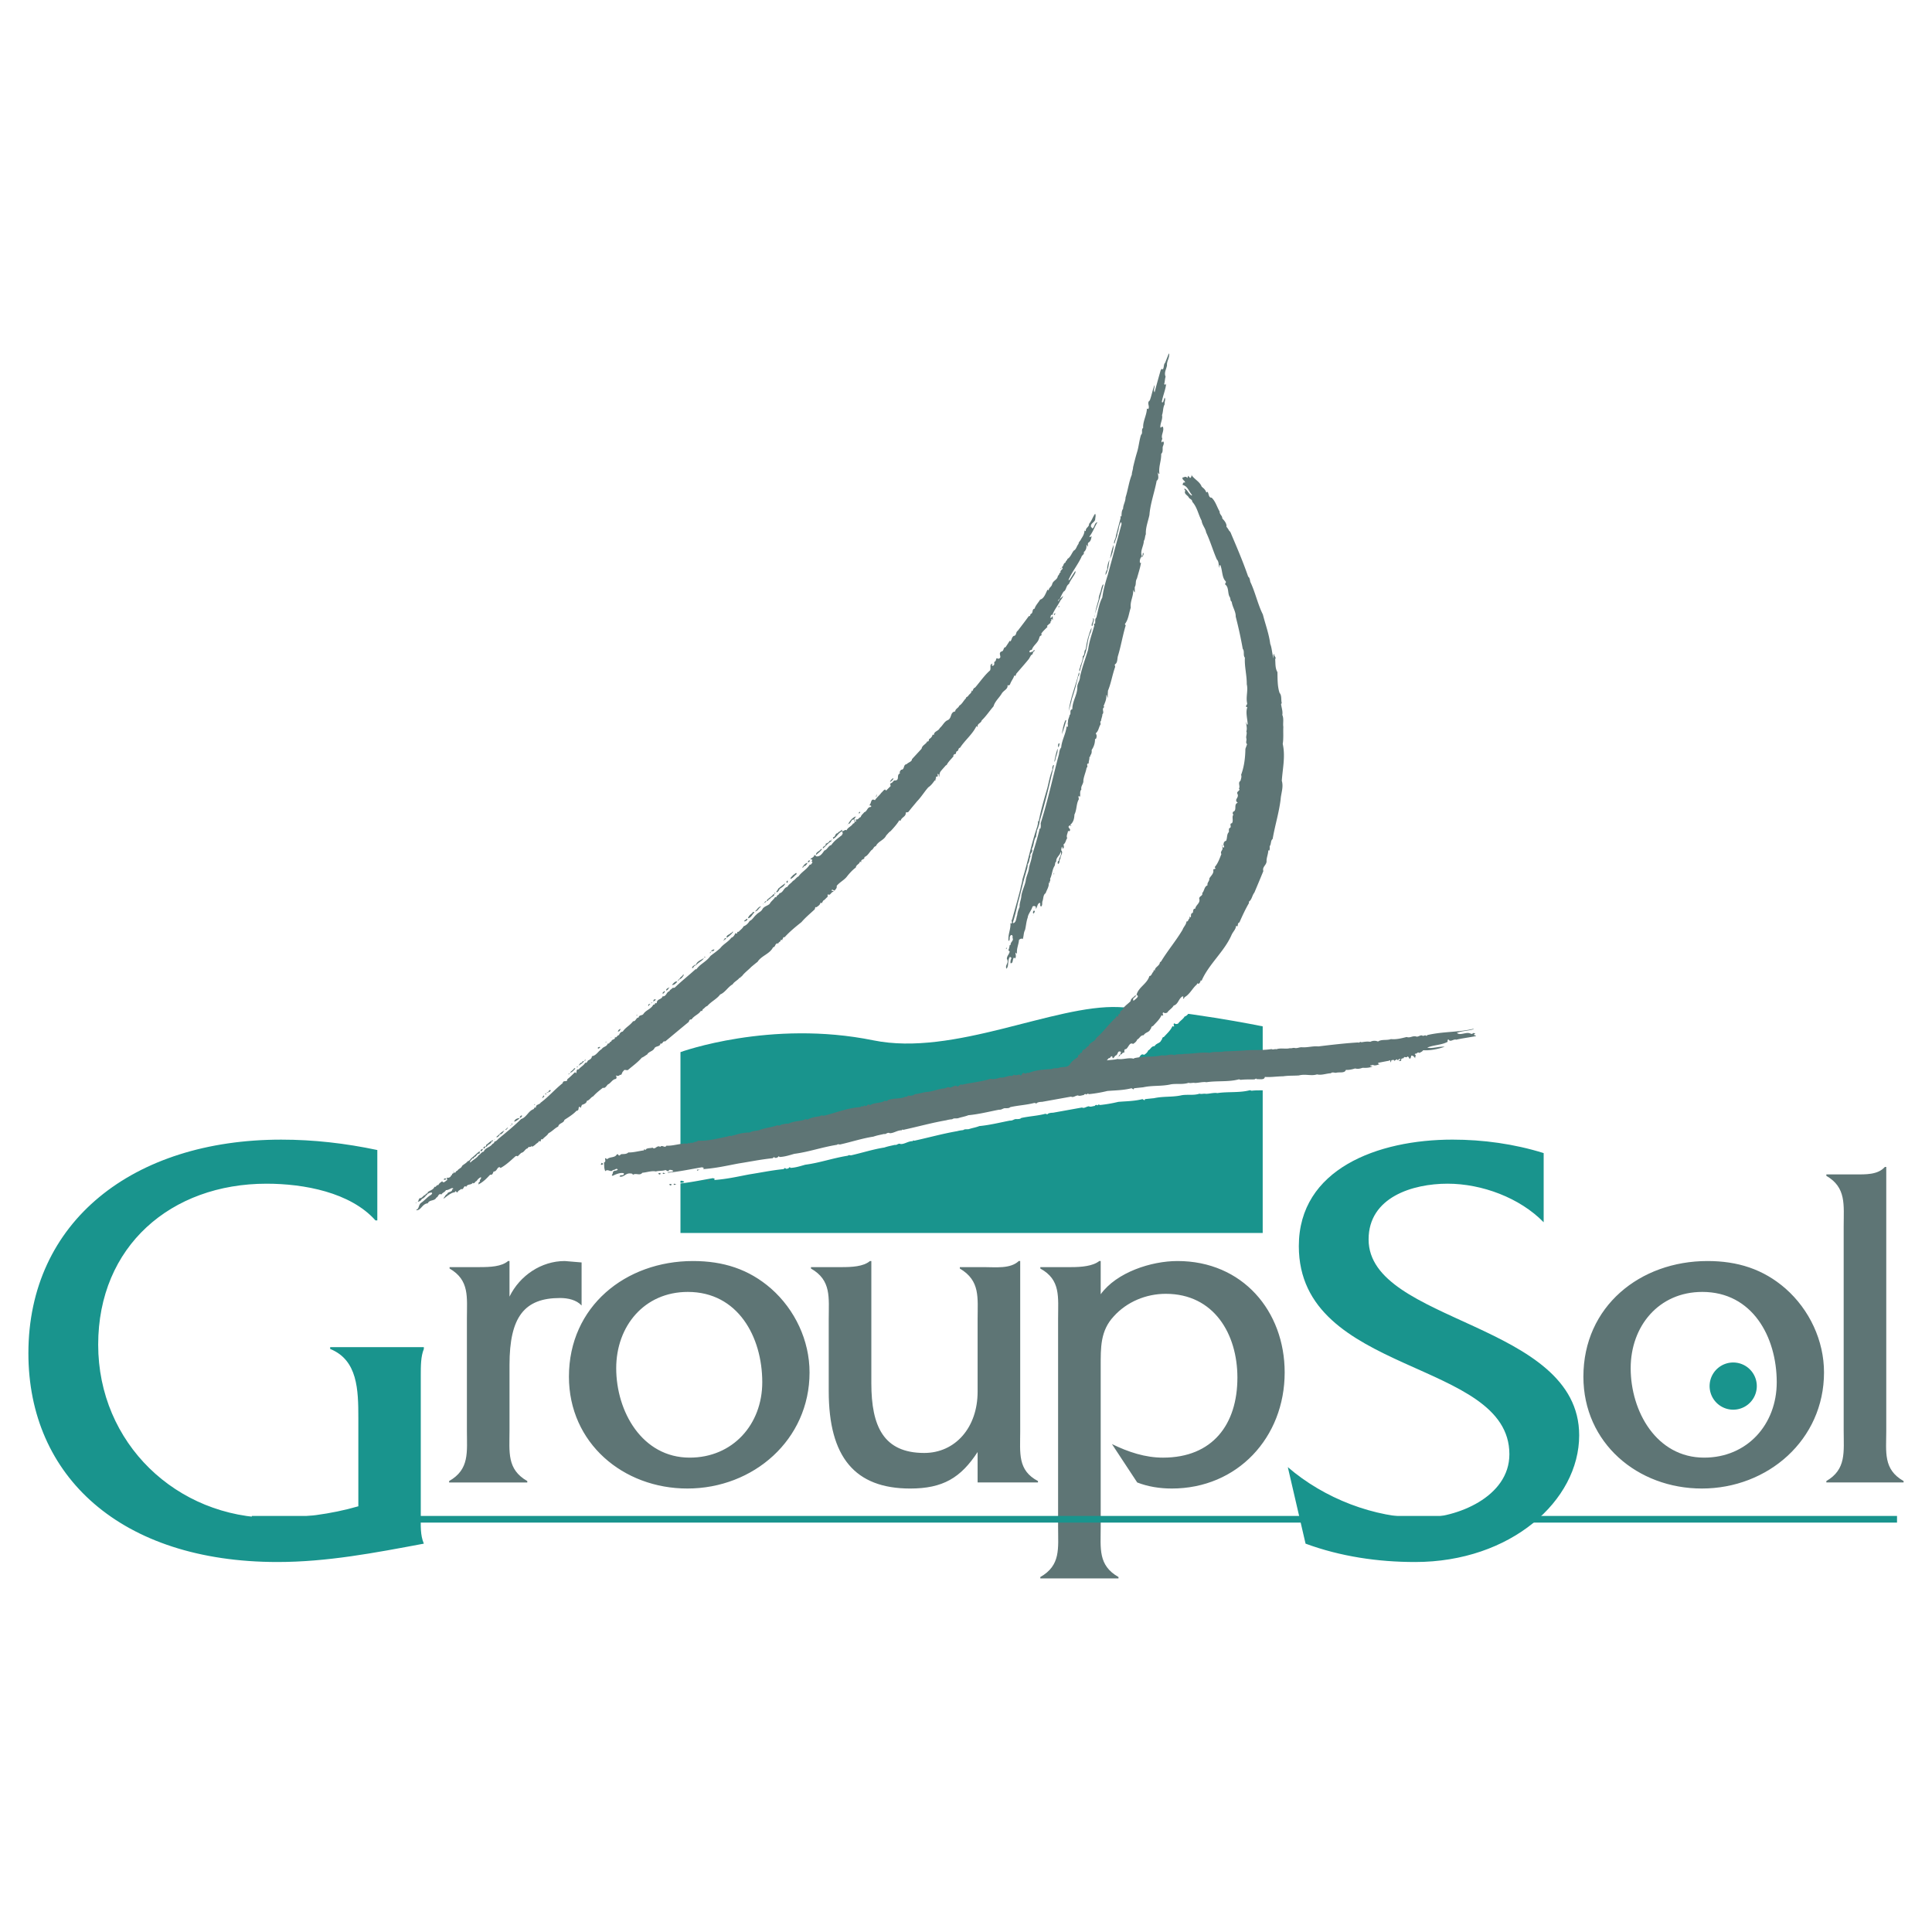 <svg xmlns="http://www.w3.org/2000/svg" width="2500" height="2500" viewBox="0 0 192.756 192.756"><path fill-rule="evenodd" clip-rule="evenodd" fill="#fff" d="M0 0h192.756v192.756H0V0z"/><path d="M170.025 145.428c-4.764 0-7.332-4.623-7.332-8.92 0-4.203 2.803-7.613 7.146-7.613 4.996 0 7.426 4.484 7.426 9.014.001 4.204-2.943 7.519-7.24 7.519zm-.232 3.082c6.584 0 12.189-4.855 12.189-11.582 0-3.176-1.449-6.258-3.83-8.359-2.242-1.961-4.811-2.756-7.799-2.756-6.727 0-12.377 4.531-12.377 11.537.001 6.63 5.419 11.16 11.817 11.16zM185.064 117.172c1.074 0 2.289.047 2.988-.746h.141v26.293c0 2.15-.326 3.877 1.729 5.045v.141h-7.707v-.141c2.008-1.168 1.729-2.895 1.729-5.045v-20.361c0-2.148.279-3.877-1.729-5.045v-.141h2.849zM47.843 126.42c1.074 0 2.195-.047 2.849-.607h.141v3.551c1.027-2.104 3.175-3.551 5.511-3.551l1.682.141v4.297c-.514-.561-1.354-.748-2.149-.748-3.549 0-5.043 1.869-5.043 6.68v6.537c0 2.15-.281 3.877 1.774 5.045v.141h-7.799v-.141c2.055-1.168 1.774-2.895 1.774-5.045v-11.162c0-2.148.28-3.828-1.728-4.996v-.141h2.988v-.001z" fill-rule="evenodd" clip-rule="evenodd" fill="#5e7575"/><path d="M68.812 145.428c-4.764 0-7.333-4.623-7.333-8.92 0-4.203 2.802-7.613 7.146-7.613 4.997 0 7.426 4.484 7.426 9.014 0 4.204-2.942 7.519-7.239 7.519zm-.233 3.082c6.585 0 12.19-4.855 12.19-11.582 0-3.176-1.448-6.258-3.83-8.359-2.242-1.961-4.81-2.756-7.799-2.756-6.726 0-12.377 4.531-12.377 11.537-.001 6.63 5.417 11.16 11.816 11.16zM98.143 126.42c1.213 0 2.66.188 3.502-.607h.141v17c0 2.148-.281 3.877 1.773 4.951v.141h-6.023v-3.035c-1.682 2.568-3.457 3.641-6.726 3.641-5.511 0-8.127-3.127-8.127-9.713v-7.193c0-2.148.281-3.875-1.774-5.043v-.141h3.036c1.027 0 2.195-.047 2.849-.607h.14v12.189c0 4.297 1.214 6.959 5.278 6.959 3.083 0 5.325-2.521 5.325-6.117v-7.193c0-2.195.279-3.875-1.775-5.09v-.141h2.381v-.001zM106.875 126.42c1.027 0 2.148-.094 2.803-.607h.139v3.316c1.588-2.195 5.045-3.316 7.66-3.316 6.492 0 10.695 4.998 10.695 11.115 0 6.492-4.717 11.582-11.256 11.582-1.215 0-2.383-.186-3.457-.605l-2.521-3.83c1.635.795 3.316 1.354 5.092 1.354 4.949 0 7.426-3.314 7.426-7.986 0-4.344-2.336-8.359-7.146-8.359-1.961 0-3.877.795-5.184 2.242-1.355 1.447-1.309 3.129-1.309 4.996v16.02c0 2.148-.279 3.83 1.775 4.998v.141h-7.799v-.141c2.055-1.168 1.773-2.85 1.773-4.998v-20.783c0-2.148.281-3.875-1.773-4.996v-.141h3.082v-.002z" fill-rule="evenodd" clip-rule="evenodd" fill="#5e7575"/><path d="M125.98 123.016V102.4s-7.973-1.646-14.373-1.922c-6.4-.273-16.435 4.957-24.466 3.318-10.28-2.096-19.251 1.174-19.251 1.174v18.045h58.09v.001z" fill-rule="evenodd" clip-rule="evenodd" fill="#19948d"/><path fill-rule="evenodd" clip-rule="evenodd" fill="#5e7575" d="M104.445 58.776l-.332 1.264.332-1.264zM105.844 72.641l-.301 1.138.301-1.138zM110.744 55.752c.088-.453.17-.946.361-1.396 0 .479-.156 1.027-.361 1.396zM110.314 57.368c-.053-.178.055-.405.154-.548-.021-.371.107-.706.225-.997-.072.554-.129 1.065-.379 1.545zM110.09 58.366c-.27.964-.531 1.988-.854 2.897.014.081-.016.149.021.247l-.039.007c.02-.482.248-1.21.404-1.757-.021-.247.117-.521.184-.741.08-.264.082-.493.25-.73l.034.077zM109.018 62.406c-.037.027-.098.038-.066.095-.15-.266.205-.494.086-.828.269.12-.065.47-.02.733zM105.715 74.166c-.016.148-.035.277-.119.396-.059-.095-.057-.449.119-.396zM105.52 74.72c.045.388-.201.764-.24 1.146l-.098.162c.072-.429.182-.885.316-1.305l.022-.003zM105.273 86.681l-.017.024-.01-.06.027.036zM105.107 87.293l.047-.216.03.057-.077.159zM103.252 90.906c-.033.047-.049.196-.127.23-.129-.02-.027-.162-.041-.243.035-.026.133-.064.168.013zM108.906 62.612c.002.25-.064.47-.178.656-.281.778-.25 1.689-.631 2.38-.107.457-.264.88-.369 1.356-.141-.205.064-.344.051-.55.133-.314.262-.649.246-.98.264-.17.076-.534.297-.697.1-.748.285-1.488.584-2.165zM107.578 67.467c-.18.761-.381 1.525-.631 2.255-.088.453-.215.808-.326 1.244.15-1.297.703-2.559 1.006-3.82l.055-.051c.004.146.025.267-.104.372zM106.383 71.883c-.148.464-.254.94-.451 1.37.092-.433.146-.963.381-1.42l.07.05z"/><path d="M116.648 35.292c.035.452-.25.73-.217 1.163-.076.409-.312.721-.139 1.128-.082.244-.061.49-.145.734l.119.083.08-.139c-.031.547-.33 1.224-.432 1.846.031.057.133.04.143-.024l.135-.419c.141.205-.047.446.012.665-.193.325-.141.753-.27 1.088.092.422-.195.805-.162 1.236.111.044.189-.22.27-.005.107.378-.238.792-.078 1.118-.035.152-.143.254-.037.382l.104-.123c.172.158.025.391-.027.567-.023.233.047.513-.152.693.021.726-.281 1.257-.176 1.989-.074.054-.119-.084-.154-.161-.004.334.154.641-.121.854-.217 1.163-.633 2.256-.723 3.417-.139.649-.389 1.254-.357 1.916-.107.227-.064.469-.199.66-.014.523-.404 1.028-.193 1.533.135-.065.02-.253.131-.335.133.165-.123.375-.137.544-.01.064.041-.132.006-.209a.758.758 0 0 0-.197.659l.104.003c-.078.514-.273 1.068-.398 1.549-.195.325-.049.57-.225.872l.006.52c.008.041-.125-.124-.143-.225l-.023-.017c.061.594-.324 1.14-.236 1.771-.195.555-.217 1.162-.592 1.644l.086.131c-.305 1.011-.475 2.082-.781 3.073-.064.24-.031.671-.279.798-.088.099.055.199-.008.314-.279.798-.393 1.588-.703 2.33-.002.229-.047.445-.006.689-.115-.063-.035-.203-.17-.263.07.405-.137.774-.264 1.129.045.013.051.053.096.066-.344.184.025.516-.209.724-.002.23-.129.46-.135.669-.172.092.029.287-.078.389-.16.278-.166.612-.457.85.135.185.1.336.047.512-.037.027-.074.055-.115.062.006.395-.117.771-.334 1.079.016.206.002.375-.119.521-.01.064-.029.192-.113.187.039.223-.092.433-.057.635-.33.016-.004.334-.217.433-.072.429-.26.795-.324 1.265.039.347-.279.548-.197.909-.193.2-.084.473-.131.689-.033.047-.084-.006-.111-.043l-.023-.017c-.043.112-.006.209.016.331-.273.464-.193 1.055-.443 1.536-.014.398-.096.767-.426 1.032l.115.063c-.014.044-.033.047-.055.051-.006-.041-.051-.054-.074-.07-.443.201.299.406-.125.604l-.074-.07c-.016.273-.207.494-.08.743-.154.193-.145.483-.371.626.031.182.1.337-.092.433l-.035-.203c-.076.034-.086.223-.105.352.254.268-.098.517-.066.823-.158.173-.041.486-.26.546-.014-.082-.07-.28.092-.309-.014-.33.352-.623.178-.905-.059.385-.469.54-.436.971-.152.088-.09.328-.174.447-.244.396-.24.896-.445 1.285.094.171-.1.267-.031.422-.053.051-.066-.029-.09-.046.016-.024-.008-.041-.031-.057.113.418-.182.761-.287 1.112-.266.149-.213.579-.32.805-.053.176.029.412-.139.524-.162-.097-.004-.27-.127-.374-.275.09-.213.454-.414.613.047-.091.006-.209.016-.273l-.078.034c-.041-.118-.193-.029-.25.001-.1.392-.438.722-.477 1.103-.143.379-.166.842-.266 1.234-.16.277-.117.646-.238.916-.125-.124-.27.005-.363.063-.041.486-.248.855-.205 1.348l-.057.03c-.01-.061-.055-.073-.082-.11-.029.192.113.417-.064.594-.047-.034-.055-.074-.098-.087-.162.153-.061.614-.342.56a.859.859 0 0 1 .098-.518l-.145-.121c-.279.319-.09.932-.357 1.188-.188-.363.297-.572.037-.986.01-.314.254-.461.287-.758-.262-.06-.006-.271-.051-.409.07-.075-.021-.246.15-.213-.072-.3.367-.417.166-.737.076-.034-.006-.145.004-.209-.145-.121-.205.015-.266.15-.02.128.035.328-.119.396-.088-.631.236-1.166.189-1.804l.074.07c.176-.072-.053-.304.096-.412.264-1.004.568-2.016.826-3.06.049-.321.168-.591.193-.929.562-1.806.9-3.594 1.498-5.322.012-.169.111-.311.037-.507.039-.007.047.034.092.047.205-1.098.547-2.261.873-3.381.146-.608.264-1.253.5-1.815-.027-.162.004-.334.092-.433l.061-.011c-.428 1.866-.859 3.711-1.402 5.515a3.543 3.543 0 0 1-.301 1.031c.014.206-.102.372-.066.574-.289.383-.201.889-.449 1.265.201.32-.258.44-.123.73-.145.254-.088.578-.283.778.016.331-.121.625-.193.93-.295.947-.494 1.961-.783 2.948a20.222 20.222 0 0 1-.498 1.94c-.014.044.031.057.074.07.287-.153.244-.521.361-.812.014-.273.131-.564.234-.811-.027-.392.164-.737.178-1.135.082-.494.332-.975.434-1.471.031-.423.293-.843.334-1.329.092-.433.258-.795.303-1.261.275-.818.51-1.63.721-2.458l-.014-.206c-.014.044.031.057.078.09.104-.122.082-.369.066-.574.73-2.292 1.195-4.541 1.83-6.9.016-.149.061-.49.219-.663.061-.74.471-1.373.535-2.093l.111.043c.059-.135-.039-.348.041-.486-.043-.242.129-.459.15-.692.205-.14-.066-.51.273-.589.002-.834.539-1.468.5-2.295.045-.341.273-.589.271-.963.213-.933.529-1.759.807-2.682.119-.875.379-1.545.611-2.377l-.043-.243.111.043c.074-.179-.039-.472.143-.628.174-.676.262-1.379.592-1.999.098-.766.318-1.534.547-2.261.459-1.685.918-3.368 1.375-5.072l-.035-.202c-.248.251-.205.744-.371 1.106-.002.354-.236.687-.281 1.027l-.061.011c-.029-.287.186-.49.182-.76l.465-1.769-.021-.247c.023.017.047.159.111.044.018-.254.01-.544.164-.737-.002-.375.248-.73.244-1.126.244-.75.334-1.558.627-2.275-.002-.25.123-.5.123-.73.109-.456.244-1.001.391-1.484.176-.551.215-1.162.404-1.757.219-.184-.023-.496.213-.704-.049-.637.393-1.339.369-1.96-.027.088.068.03.121.104.229-.247-.172-.637.164-.861.203-.514.262-1.024.484-1.542.025.266-.143.503 0 .729a101.9 101.9 0 0 1 .615-2.231l.104-.123.096.067c.154-.193.061-.49.238-.667l.363-.917.04.015z" fill-rule="evenodd" clip-rule="evenodd" fill="#5e7575"/><path fill-rule="evenodd" clip-rule="evenodd" fill="#5e7575" d="M103.062 91.376l.038-.152.005.041-.043.111zM100.449 94.579c.033.077-.031.067-.068.095-.027-.038-.004-.146.068-.095z"/><path d="M120.994 49.677c.057-.03.047.034.094.067a.952.952 0 0 1 .355.481l.135-.065c.115.188.107.627.391.578.396.369.539.949.803 1.382-.006.334.275.39.266.704.225.211.469.544.414.825.074.07.215.275.279.41.092.046.16.202.201.319.596 1.397 1.191 2.795 1.693 4.25.162.097.166.367.215.525.488 1.02.742 2.247 1.248 3.243.26 1.018.602 1.917.736 2.936.178.428.168.972.332 1.443.018-.149-.082-.361.068-.45-.062.24.246.333.092.526.035.452-.008.918.223 1.294.016.686-.002 1.438.213 2.068.238.292.131.644.219 1.025l-.068.095c.043.368.188.718.125 1.083.176.408.039.827.102 1.191-.029.547.033 1.161-.061 1.698.281 1.264-.012 2.461-.094 3.683.193.634-.076 1.243-.117 1.854-.164 1.341-.568 2.62-.797 3.951-.221.163-.121.5-.293.717-.012.169.043.368-.084.474.014-.044-.031-.058-.055-.074-.002.354-.154.673-.176 1.03.057.449-.459.601-.318 1.056-.293.717-.602 1.458-.898 2.155-.225.268-.236.687-.551.908l.02.121c-.371.627-.688 1.327-.957 1.937-.178.052-.146.234-.184.386l-.152-.036c-.037.382-.316.575-.463.935-.719 1.625-2.234 2.865-2.953 4.49l.006.041c-.047-.033-.102.018-.131-.039.008.164-.098.287-.207.369-.137-.186-.148.107-.25.125-.393.381-.652.926-1.146 1.199a.187.187 0 0 1-.102.143l-.02.002c-.072-.049.107-.227-.082-.234-.396.234-.408.779-.883.924-.123.25-.467.434-.631.691-.113.061-.275.09-.379-.018-.232.102.18.428-.199.285-.178.426-.576.766-.855 1.084-.205.016-.143.254-.258.316-.129.334-.475.27-.668.594-.334-.004-.383.316-.635.424-.07.199-.252.355-.424.447-.348-.211-.439.348-.701.518-.234-.023-.125.25-.188.365-.162-.098-.215.203-.367.168-.057.154-.191.221-.303.301.203-.033.084-.242.283-.299l.078-.264c-.385-.182-.264.275-.52.361-.135.064-.166.258-.307.283l-.055-.199c-.193-.029-.15.213-.344.184l-.191.221c.324-.055.742-.045 1.061-.141.537.094 1.096-.168 1.6-.027l.113-.061c.924-.201 1.883-.076 2.742-.287.377.123.824-.184 1.23-.004.266-.15.678-.055.998-.131.834.002 1.736-.195 2.523-.102.492-.17.977-.023 1.475-.152.625-.002 1.242-.047 1.904-.078.9-.092 1.896.006 2.787-.148.162.098.307-.031.482.021.451-.162.938.004 1.355-.109.113.043.324-.057.477-.02.26.059.461-.1.76-.068.547.031 1.059-.143 1.588-.088 1.205-.145 2.736-.326 3.975-.395.119.084.186-.137.332-.016.303-.053.566-.098.887-.049a.892.892 0 0 1 .766-.027c.373-.252.861-.086 1.291-.244.531.055 1.029-.074 1.568-.209.355.127.561-.139.928-.057.229.107.482-.229.68-.055.145-.004.27-.129.377.02l.068-.096c1.58-.377 3.08-.262 4.619-.633l.008.041c-.512.172-1.16.158-1.666.371.322.299.898-.113 1.301.047.107.023.209.131.307-.033l.232.023c-.049.07-.17.092-.113.186l.176.053-.014.045c-.623.129-1.398.221-1.959.359-.246-.104-.594.289-.752-.016-.148-.018-.098.162-.107.227-.607.334-1.467.314-2.025.578.502.123 1.164-.139 1.736-.09-.627.232-1.475.4-2.148.35-.098.162-.26.191-.371.271-.232-.146-.191.096-.424.074l-.051.07c.223.086-.02.254.07.404-.105-.127-.197-.299-.404-.283-.043.111-.035.277-.172.32-.059-.094-.1-.211-.209-.234-.129.211-.328-.09-.387.172-.102.018-.287.027-.238.188-.014.168-.199.055-.279.068.037-.027.158-.047.201-.16-.227-.105-.207.244-.352.02-.129-.02-.094.182-.199.055l-.016.148c-.018-.102-.115-.188-.23-.127-.191-.029-.076.16-.189.221l-.029-.162c-.102-.107-.117.041-.246.021l-.967.189c.006.039.027.162.125.123l.08-.014c-.232.104-.586.227-.734.086-.07.074-.246.021-.252.105.08.111.141-.025.199.07-.25.127-.621.148-.959.123-.275.09-.455.141-.758.068-.277.09-.658.176-.914.139-.123.375-.635.191-.992.295-.164.008-.371-.102-.512.047-.477.02-.92.223-1.377.113-.594.186-1.158-.07-1.814.105-.578.037-.98.002-1.57.084-.664.01-1.23.107-1.822.064-.045.342-.549.199-.816.225-.043-.139-.16.027-.246.021-.455.016-.896-.012-1.346.045l-.176-.053c-1.035.281-2.188.127-3.242.289-.346-.066-.801.076-1.154.074-.195-.049-.449.057-.627-.018-.611.211-1.307.039-1.887.18-.928.182-1.719.068-2.662.273-.266.025-.574.057-.9.094-.02.252-.197-.051-.291.008-.799.201-1.631.199-2.371.264-.6.146-1.188.246-1.82.314-.068-.029-.16-.076-.209-.006l-.055.051c-.102-.105-.195-.049-.262.047-.188.01-.416.133-.578.037-.23-.002-.479.248-.688.119l-2.891.52c-.145.004-.33.016-.486.084-.096.162-.232-.023-.346.039-.779.197-1.566.229-2.348.404-.125.127-.297.094-.418.115-.301-.053-.387.17-.705.143-1.008.195-2.025.453-3.051.547-.371.148-.678.18-1.052.307-.182.033-.401-.033-.565.098a3.267 3.267 0 0 0-.607.105c-1.437.248-2.788.627-4.174.93-.114.062-.199-.07-.259.066-.439-.008-.801.305-1.2.289-.21-.129-.411.154-.55.076-.381.086-.705.143-1.079.27-1.116.172-2.161.518-3.324.781-.125.002-.2-.068-.307.033-1.521.242-2.814.715-4.261.902-.536.154-.971.293-1.467.316l-.078-.092a.367.367 0 0 1-.388.172c-.112-.168-.158.049-.263.045-1.208.125-2.192.338-3.369.52-1.231.234-2.212.465-3.507.564l.04-.131-.176-.055c-1.153.199-2.32.443-3.446.555.157-.174.459.004.589-.207-.135-.059-.271-.119-.429-.07l-.043.111c-.122.021-.2-.07-.312-.113-.273.109-.658.051-.955.145-.412-.096-.9.094-1.353.129-.255.336-.628-.016-.944.205-.024-.141-.189-.133-.294-.137-.443-.027-.615.418-1.031.303.059-.26.462.025.423-.322-.328-.09-.715.082-1.008.195-.072-.051-.126-.125-.096-.193.038-.381.347-.164.498-.377-.157-.182-.296.094-.472.041-.218.309-.527-.16-.769.133-.141-.33-.091-.527-.13-.875.337-.1-.132-.643.319-.326.245-.271.773-.111.959-.479.081-.014.138-.043.155.059.133.164.209-.121.361-.084.226-.018.459.004.637-.172.462.023 1.059-.143 1.548-.205a.3.3 0 0 0 .02-.129l.143.1c.083-.242.472-.164.707-.246.235.271.447-.307.759-.068.205-.266.447.172.624-.129.655.053 1.453-.273 2.112-.199.077-.158.223.086.293-.113.207.111.418-.113.651-.092l.067-.094c.989.059 1.983-.219 2.85-.389.203-.035.351-.145.51-.066.091-.078.219-.059.317-.098a4.894 4.894 0 0 1 1.517-.262c.34-.205.665-.135 1.018-.26.505-.211 1.207-.25 1.732-.465a.371.371 0 0 0 .404-.07c.226-.018.479-.125.695-.078.495-.273 1.106-.232 1.618-.404.081-.139.189.008.291-.01.397-.234.889-.277 1.274-.344.043-.111.239-.062.347-.039 1.241-.299 2.304-.773 3.665-.863.13-.209.243.084.363-.188.027.037.102.107.179.074.122-.021.245-.273.405-.07.447-.307 1.076-.166 1.502-.469.157.182.273-.109.482-.104.536-.156 1.117-.047 1.575-.293.095.066.165-.008.232-.104.216.047.543.012.685-.139.512-.047.879-.215 1.335-.23.57-.078 1.052-.307 1.608-.34.182-.031.38-.213.55-.074.142-.025.387-.172.609-.211.255.27.356-.227.611-.084.859-.211 1.969-.299 2.814-.59.365.061.666-.012.998-.131.322.049.566-.098.871-.15.094-.059.369.082.455-.141.189.133.377.018.604 0l.102.107c.135-.066.154-.318.33-.266.174.156.275-.09.459.004.717-.312 1.504-.344 2.326-.402.225-.143.541-.01.807-.16.303-.053.773.012.971-.293.213-.328.492-.523.828-.748l.023-.232.115.064.082-.244c.244.082.145-.254.322-.307.26-.064.281-.299.518-.381.104-.371.635-.422.758-.797.676-.555 1.275-1.43 1.963-2.027l.07-.199c.061-.012 0 .125.098.086.121-.02.037-.15.1-.266l.051.053c.189-.115.016-.398.289-.383.176-.426.559-.617.857-.939.016-.275.33-.391.447-.557l.127.02c-.047.092-.215.078-.15.213-.182-.094-.123.125-.193.201.006.039.053.072.094.066.145-.129.26-.191.393-.381.006-.084-.031-.182-.133-.164.195-.805 1.061-1.1 1.295-1.912.197.051.256-.336.424-.447-.031-.059.021-.109-.008-.166l.121.104c-.043-.367.48-.479.502-.836l.127-.105c.648-1.071 1.498-2.072 2.143-3.162.08-.264.371-.502.379-.816.193.029.172-.217.303-.302.031-.068-.027-.163.002-.23-.006.084.078.091.125.125.064-.115-.049-.408.193-.45.084-.119-.012-.436.262-.42.037-.382.551-.554.385-1.025.039-.257.395-.255.305-.532.23-.228.182-.636.531-.78-.068-.28.221-.413.176-.676.16-.278.477-.499.393-.86.02-.128.203-.035.223-.164l-.082-.11c.332-.37.48-.833.67-1.304-.123-.229.07-.324.119-.521l-.033-.432c.102.107-.059.26.158.306.104-.122-.084-.236-.023-.371.033-.172.062-.24.258-.315.121-.271.051-.676.27-.859.02-.128-.029-.287.055-.405.303-.052-.078-.445.25-.481.184-.261-.041-.598.143-.858-.105-.127-.068-.155-.027-.287.438-.117.012-.773.471-.894-.455-.338.205-.494-.057-.928-.062-.239.365-.292.166-.487.164-.258-.143-.58.156-.777.051-.196.141-.399.064-.594.299-.802.416-1.697.428-2.595l.168-.467c-.193-.154-.002-.375-.08-.59-.043-.243.105-.477.006-.689.1-.267 0-.604-.035-.931.043.013.045.263.17.262-.018-.58-.234-1.23-.031-1.745-.342-.045.043-.237-.029-.412-.133-.645.117-1.25-.031-1.87.004-.938-.244-1.771-.188-2.656-.207-.235-.008-.645-.215-.879a42.916 42.916 0 0 0-.701-3.213c.014-.523-.33-.943-.404-1.493-.158-.077-.096-.316-.182-.448-.248-.353-.066-.989-.469-1.273-.025-.142.137-.169.049-.321-.375-.352-.314-1.092-.527-1.597-.152-.036-.057.155-.086.223l.008.041c-.123-.229-.049-.638-.27-.829-.375-.852-.645-1.806-1.072-2.71-.072-.425-.395-.724-.451-1.172-.338-.629-.441-1.341-.93-1.881-.006-.27-.295-.261-.375-.477-.139-.205-.494-.332-.316-.633-.055-.074-.1-.087-.1-.212.332.109.408.554.746.705l.006-.084c-.305-.323-.424-.885-.939-.984.062-.115.031-.297.252-.231.027-.192-.293-.241-.254-.498.203-.035.324-.181.486.041l.086-.224.184.219c.102-.018.176-.197.135-.314.255.437.86.687 1.036 1.219z" fill-rule="evenodd" clip-rule="evenodd" fill="#fff"/><path d="M61.275 117.211c-.07.076-.165.133-.239.062l.077-.158c.06-.01.115.063.162.096zM66.975 118.123c.018.102.058.094-.04.133-.054.051-.173-.033-.146-.121.061-.012.126-.002.186-.012zM67.519 118.133c-.101.018-.205.141-.304.053-.035-.202.257.039.304-.053zM70.959 117.789c-.121.021-.202.035-.272.109-.241-.187.175-.072.272-.109zM108.904 52.8l.022-.003.012.102-.02.003-.014-.102zM106.311 56.336l-.041.005c-.025-.038-.01-.082.031-.086l.01.081zM105.889 56.745c-.043-.015-.037.026-.055.049l-.014-.102.061-.008.008.061z" fill-rule="evenodd" clip-rule="evenodd" fill="#5e7575"/><path d="M109.271 51.819c-.062.319-.49.376-.42.74l.146.167c.246-.178.174-.562.496-.625-.289.474-.432.948-.803 1.433.078.114.143-.02.203-.027l.018-.023c-.033.212-.074.528-.307.642-.129.121-.023.293-.066.444-.014-.102-.102-.152-.156-.248.061.303-.043.606-.252.759.076.259-.209.297-.242.509-.406.841-.943 1.472-1.289 2.285l.102-.014.582-.907.021.163c-.191.419-.5.75-.654 1.144-.307.186-.25.613-.521.753-.176.231-.266.491-.398.736.098-.054.258-.241.357-.275-.086.136-.148.289-.277.41-.242.509-.621.932-.818 1.477-.199-.098-.119.182-.217.236.145.146.133-.101.254-.117l.012.392-.102-.131c-.102.014.018.287-.15.269.086.175-.098.199-.168.292l-.166.146.053.096c-.219.216-.441.411-.615.663.018.122.062.157-.053.214-.141.039-.137.226-.188.314-.129.432-.574.657-.703 1.089-.123.016-.26.076-.24.218.098.112.18-.044.309-.02l.16-.187c.041-.005.031.079.037.119-.219.071-.117.368-.34.397l-.219.382c-.408.51-.879 1.028-1.271 1.495a.508.508 0 0 1-.096.22l-.092-.07c-.08.321-.301.537-.42.885-.029.087-.186.169-.26.076.074.404-.326.499-.553.819-.232.425-.701.798-.84 1.314-.414.469-.721.966-1.18 1.4-.064.299-.439.287-.412.635l-.062.008c-.025-.038-.008-.062-.051-.076-.389.818-1.157 1.418-1.637 2.166-.224.03-.102.324-.346.356-.03.087-.083.156-.052.235-.079.032-.323.064-.255.262-.232.279-.528.547-.69.879l-.061.007c-.214.257-.435.473-.59.701-.021.148-.11.263-.05.401l-.061.008-.028-.205c-.041.005-.066-.033-.09-.05-.05.09.05.222-.026.272-.081.011-.203.027-.149.124l.011.081c-.163.021.068.199-.141.185-.174.25-.385.527-.634.685-.378.423-.718.986-1.119 1.393-.302.371-.554.654-.836 1.022-.068.113-.198.068-.297.102.037.43-.417.449-.513.814-.041.005-.081.01-.13-.045-.201.358-.58.782-.87 1.09-.172.106-.275.264-.439.431-.225.486-.795.562-1.038 1.071-.223.029-.229.299-.424.388-.237.239-.38.569-.715.697.062.302-.393.156-.306.496-.059.029-.09-.05-.133-.065-.043.296-.375.299-.415.615-.304.206-.683.629-.894.906-.265.346-.714.551-1.017.923.048.2-.081.321-.207.462-.122.017-.188-.161-.313-.02.034.099.209.014.205.139-.244.033-.27.305-.476.312-.005-.041-.026-.038-.049-.056-.117.058-.019.168-.086.281-.152.103-.252.282-.41.345l-.151.269c-.043-.015-.072-.073-.13-.045-.034.212-.264.346-.416.449-.136-.085-.109.118-.159.207-.442.412-.946.831-1.322 1.274-.599.474-1.196.968-1.684 1.509-.193-.057-.124.162-.222.195l.011.082-.189-.016c.068.198-.205.172-.221.361-.362-.076-.244.343-.529.382-.325.664-1.172.84-1.546 1.449-.208.152-.43.347-.617.496-.291.309-.781.664-.967.979l-.046-.035c-.055.049-.039.172-.167.146-.174.252-.547.404-.68.65-.482.271-.76.826-1.252 1.018-.333.457-.863.674-1.277 1.143-.157.062-.23.135-.357.275-.183.025-.099.346-.283.205-.239.383-.681.484-.94.871-.192-.037-.234.113-.278.244-.784.643-1.548 1.283-2.35 1.949-.281-.086-.244.344-.472.188-.012.375-.508.234-.614.518-.169.291-.561.303-.708.592-.193.109-.36.256-.538.32-.431.492-.887.803-1.37 1.219-.132.1-.388-.113-.46.123-.175.086-.144.475-.366.359-.03.088-.108.119-.192.109-.094.074-.159-.104-.204.027.156.082.021.162.038.285-.372.008-.506.398-.818.543-.132.102-.274.432-.514.338-.337.273-.676.525-.963.854-.274.121-.344.379-.644.459-.01.23-.287.328-.485.396l-.125.307-.101-.131c-.198.068.011.391-.317.414-.326.355-.805.646-1.205.908-.059.338-.541.299-.616.662-.388.195-.579.471-.967.666-.151.27-.407.367-.601.619-.199-.098-.126.143-.22.217l-.112-.068c-.116.223-.281.225-.439.432-.102.014-.255.262-.326.043-.011.23-.369.029-.359.256-.303.061-.34.398-.663.461-.129.121-.24.219-.366.359-.031-.078-.11-.047-.191-.035-.463.412-.94.871-1.48 1.17-.058.029-.066-.033-.112-.066-.273-.027-.271.449-.605.432-.085.137-.094.385-.351.316-.326.354-.672.711-1.098.934l.005.041-.04.006c-.009-.061-.065-.178.031-.232l.093-.074c-.104-.152.173-.252.088-.426a.932.932 0 0 0-.424.387c-.181.045-.139.205-.342.232.015-.043-.026-.037-.048-.057-.154.25-.527.092-.652.398-.033.066-.037-.119-.15-.041-.134.08-.137.369-.379.258-.065.133-.312.145-.326.354-.043-.016-.089-.051-.13-.045-.074-.238-.132.102-.265.035-.378.113-.692.404-.976.607-.021.002-.025-.039-.028-.059.134-.08.163-.332.363-.381.026-.271.498-.148.496-.48.017-.021.084.01.096-.053.012-.064-.089-.051-.112-.068-.219.07-.386.217-.615.207-.077.195-.359.254-.439.432-.33-.143-.298.246-.517.316-.177.377-.681.174-.856.57-.534.029-.671.711-1.13.689l-.026-.037c.337-.107.199-.525.543-.736.322-.229.625-.602.955-.77.053-.068.128-.121.075-.217-.502-.037-.615.518-1.014.633-.057.193-.313.289-.499.295.249.008.119-.348.363-.381.224-.029.291-.309.517-.318-.03-.223.224-.029.212-.275.225-.176.609-.248.673-.547.161.123.179-.211.393-.156.06-.172.232-.279.384-.383.14.271.343-.066.483-.105.024-.127-.044-.18-.015-.268.092.07.311 0 .379-.111.004-.125.192-.109.13-.266.104.006.16-.043.167-.148.21.18.185-.168.373-.152.077-.197.42-.264.455-.475.164-.168.42-.264.559-.469.122-.016.269-.16.336-.273.264-.201.554-.508.837-.713.127.025-.022.148.03.225-.252-.027-.286.184-.436.307-.168-.02-.092.24-.289.162-.042.152-.337.273-.193.42.232-.279.628-.414.832-.752.16-.043.268-.326.494-.336.151-.414.627-.416.852-.756.096-.055.212-.111.214-.256.168.018.342-.232.474-.334.729-.594 1.512-1.236 2.189-1.908.556-.178.701-.797 1.255-.994l.101-.18c.025.037.066.033.127.023-.043-.324.377-.277.455-.475.792-.582 1.418-1.328 2.205-1.951.053-.381.474-.021.465-.395.263-.201.518-.461.738-.678.059-.029.11.047.136.086.086-.137-.016-.434.26-.387.211-.277.47-.354.656-.668.173.059.208-.152.281-.225.175-.084.388-.197.378-.424.448-.059.617-.496.982-.711.17-.271.49-.209.609-.557.214.053.159-.209.347-.191.044-.297.458-.145.35-.482.172.205.225-.176.414-.158.062-.154.163-.334.387-.363.256-.406.726-.613 1.023-1.027.293.023.282-.369.552-.363.043-.295.37-.174.488-.375.259-.387.766-.477.976-.918.107.027.198-.068.185-.17.041-.006.136.086.163-.021.047-.42.479-.293.578-.637.397.029.375-.443.678-.506.06-.174.223-.195.308-.33l.224-.029c.697-.674 1.411-1.225 2.093-1.854l.066.031c.4-.57.997-.754 1.415-1.349.318-.25.66-.481.974-.772.317-.415.769-.6 1.104-1.038.219-.071.316-.271.414-.47.072.073.176.08.18-.045l-.008-.061.142-.019c.145-.165.392-.322.487-.542.277-.099.476-.312.611-.538.295-.123.42-.429.645-.604.196-.233.458-.289.612-.537.145-.31.511-.358.734-.554.148-.289.437-.452.549-.694.046.035.102-.014.13.044.008-.25.26-.221.297-.412.422-.098.403-.551.804-.646.13-.266.387-.363.543-.591.216-.091.363-.379.562-.448.312-.456.819-.689 1.126-1.186.153.062.188-.149.281-.224l-.115-.088c.055-.049.088-.115.08-.177l-.194-.057c.108-.118.408-.199.399-.426.051.076.191.036.144.146.426.088.647-.273.856-.57.317-.104.391-.487.693-.548.294-.433.657-.667 1.087-1.015l-.011-.081c.106.027.05-.09.042-.151.015-.043-.011-.082-.057-.116-.373.153-.504.564-.854.735-.041.005-.034-.099-.04-.14.285-.038.175-.396.462-.414.101-.179.348-.191.407-.365l.062.158c.168.019.263-.201.425-.078.125-.307.506-.399.654-.688.083.009.14-.04.149-.124l-.036-.265c-.339-.058-.282.369-.564.428l-.023-.018c.186-.314.433-.638.773-.724-.09.095-.1.179-.211.277.043.014.179.1.065.178.005.041.049.055.072.073.184-.024-.019-.143.072-.237.217.075.266-.181.467-.228.054-.215.19-.274.35-.481.3-.082.301-.538.655-.523l.05-.089c-.052-.076-.133-.065-.217-.075.248-.157.126-.762.574-.512.17-.271.454-.475.646-.749.114-.078.211-.277.372-.319l.098.111.475-.477c-.113-.068-.025-.184-.036-.265.229.011.288-.329.461-.269.494-.024.092-.551.485-.707-.083-.154.047-.275.117-.368.374.012.179-.521.548-.549.141-.185.527-.236.533-.506l.959-1.04c.055-.359.439-.431.564-.738.176.08.144-.165.196-.233.175-.086.316-.271.335-.438l.13.044c.009-.395.447-.37.59-.7.298-.247.451-.661.806-.791.426-.223.205-.793.734-.865-.013-.247.345-.356.4-.571.288-.163.428-.513.668-.731-.019-.142.188-.149.234-.259.118-.202.36-.255.322-.54l.074.093c.087-.115.101-.324.283-.369.484-.562.951-1.246 1.49-1.711.133-.246-.102-.608.242-.674.033.099-.133.101-.037.191.113.067.219-.071.225-.175-.01-.082-.029-.224.072-.238.137-.06.062-.464.295-.267.527-.091-.07-.529.338-.729.285-.038.152-.414.42-.429.117-.202.312-.456.41-.655-.016.044.049.055.072.073.143-.164.113-.388.32-.54.309-.02.195-.399.408-.511.354-.461.76-.991 1.109-1.473.172.06.105-.139.199-.214.275-.099.062-.464.385-.527.047-.275.375-.609.543-.901.4-.095.555-.654.738-.989l.111.067c.023-.292.287-.328.352-.626.113-.388.527-.401.572-.843.158-.042.104-.304.27-.305-.119-.274.41-.345.094-.53.236-.094.135-.391.395-.467-.02-.143.195-.233.18-.355.328-.189.406-.531.635-.831.271-.14.273-.431.488-.687-.021-.163.189-.294.248-.468.172-.272.328-.5.342-.854.043.015.09.05.133.065-.049-.366.342-.398.318-.726.287-.328.363-.69.609-1.014.104.175.007.375.01.561zm-3.742 8.123c.174.06.102-.159.205-.173-.146-.001-.107.139-.205.173z" fill-rule="evenodd" clip-rule="evenodd" fill="#5e7575"/><path d="M105.707 60.498c.006.041-.035.046-.053.069l-.041.006c-.049-.056.024-.128.094-.075zM105.299 61.174c-.031.066-.023.127-.08.176l-.086-.03c.01-.084.088-.115.166-.146zM89.125 77.647c.004.186-.232.279-.32.395-.004-.186.206-.318.297-.413l.023.018zM87.462 79.464c-.041.005-.082.011-.084-.01l.118-.202c.026.038-.068.113-.034.212zM85.802 80.991c.051.076-.042.151-.101.179-.054-.096.022-.148.101-.179zM84.508 82.324l.092-.095.023.017-.115.078zM83.064 83.759c-.015.043-.204.027-.103.159-.347.191-.574.511-.855.735-.07-.218.223-.195.28-.389l-.011-.082c.157-.063.335-.127.395-.301.147.022.149-.123.294-.122zM82.03 84.705c-.174.251-.419.429-.624.601-.003-.331.348-.336.5-.605.043.015.087.03.124.004zM81.203 85.645c.005.04-.035.046-.053.069l-.069-.053.122-.016zM80.792 85.823c-.012.064-.001.145-.077.197l-.082.011c-.078-.114.077-.197.159-.208zM80.557 86.083c-.027.107-.115.223-.247.323-.191-.037-.098.199-.271.14.138-.206.277-.411.518-.463zM79.491 87.095c-.122.017.052.076-.024.127-.208.152-.343.377-.6.474-.022-.163.191-.274.276-.41.14-.039.2-.213.348-.191zM78.598 87.856c-.015.043.038.285-.118.202-.031-.079-.004-.185.118-.202zM77.777 88.691c-.024.127-.135.225-.188.294-.043-.015-.038.026-.076.051-.176-.08.118-.202.117-.367.226-.175.447-.371.696-.528-.012.23-.359.421-.549.55zM77.353 89.079l.011.082-.082.011-.016-.122c.043.014.049.055.087.029zM77.267 89.215c-.026.272-.379.257-.452.495-.173-.06-.151.269-.333.148.153-.249.509-.379.662-.627l.123-.016zM76.471 89.921l-.185.17c-.049-.056.06-.174.141-.185.021-.002.024.018.044.015zM76.096 90.22l.035-.046.047.035-.082.011zM75.923 90.471c-.233.114-.33.479-.602.454.189-.129.297-.413.556-.489l.046.035zM75.273 91.035c-.243.198-.321.54-.647.583.037-.191.219-.381.429-.512.007-.106.144-.165.218-.071zM74.571 91.667c-.002.145-.119.202-.194.253-.054-.096-.149.124-.133-.064.142-.02.161-.188.327-.189zM73.15 92.975c-.159.208-.396.446-.647.583-.079-.28.293-.288.431-.493.11.048.101-.178.216-.09zM72.45 93.628c-.029.087-.21.131-.22.216l-.066-.033c.142-.019.084-.301.286-.183zM71.272 94.738c-.046.275-.43.037-.369.339l-.103.014c.125-.162.241-.384.472-.353zM70.5 95.317l.082-.01-.082.01zM70.415 95.453c-.038.026-.172.106-.166.001l.166-.001zM70.225 95.583c-.146.309-.564.427-.773.724-.227.01-.22.216-.374.299-.106-.172.211-.277.241-.363.028.059.064.012.127.023.056-.359.516-.483.779-.683zM68.232 97.258c-.101.178-.218.381-.495.479-.012.064-.012.064-.07.094l-.062.008c.068-.113.167-.146.238-.238.042-.15.283-.205.302-.373l.087.03zM67.578 97.945c-.164.166-.305.352-.538.32.109-.119.356-.441.538-.32zM66.844 98.498c-.178.064-.166.312-.392.322.014-.209.273-.285.392-.322zM66.364 98.936c-.078.031-.117.201-.242.197-.075-.092.103-.158.133-.244.04-.006.066.031.109.047zM65.431 99.703c-.005.123-.188.148-.258.24.026-.107.016-.188.133-.246.026.039.064.014.125.006zM65.062 100.041c.008.062-.079.031-.116.059.014-.045.09-.096.116-.059zM64.895 100.188c-.168-.018-.074.219-.228.154.006-.104.11-.262.228-.154zM64.31 100.619l.12-.037-.058.027-.062.01zM63.592 101.295c.006.039-.058.027-.099.033-.008-.06.074-.072.099-.033zM62.021 102.561l.123-.016-.123.016zM61.933 102.676c-.075.051-.086.281-.301.227.053-.069.13-.266.301-.227zM61.291 103.135l.162-.022-.162.022zM61.104 103.283l.101-.013-.101.013zM60.935 103.576l.05-.09.023.018-.073.072zM60.531 103.961l-.163.021c.058-.027.111-.097.163-.021zM59.85 104.445c.057.117-.068.111-.103.158-.056.049-.087-.029-.13-.045.052-.068.131-.099.233-.113zM58.45 105.75c-.038.027-.071.094-.135.08-.028-.057.089-.115.135-.08zM58.26 105.881c-.118.201-.372.318-.559.467.073-.072.163-.332.369-.338.027-.108.08-.178.19-.129zM57.65 106.438c.003.021-.015.043-.015.043l-.082.012-.008-.062c.021-.003.08-.031.105.007zM57.405 106.615c-.182.189-.325.354-.523.422.06-.174.299-.246.396-.445.037-.028.081-.012.127.023zM56.854 107.145a.482.482 0 0 1-.16.043c.015-.045.092-.096.16-.043zM54.96 108.785c-.045.131-.225.176-.342.232-.02.002-.043-.016-.064-.012l-.005-.041c.279.067.128-.286.411-.179zM54.46 109.225c-.005-.041-.049-.055-.075-.094-.041.006.056-.049.119-.037l-.044.131zM54.311 109.348c-.053.07-.118.203-.222.197l.133-.246.089.049zM53.406 110.174c-.035.047-.056.049-.094.074l-.014-.102c.024.018.05.057.108.028zM52.062 111.285c.075.094-.08.176-.133.246-.025-.039-.064-.012-.087-.029.033-.068.078-.197.22-.217zM51.811 111.566l.005.041c-.152.104-.298.248-.479.293l-.041.004c.055-.213.285-.347.515-.338zM51.14 112.133c.011.082-.079.031-.137.061-.008-.063.091-.096.137-.061zM50.996 112.297l-.082.012c-.005-.041.036-.047.073-.072l.009.06zM50.675 112.527c.016.121-.204.027-.121.182l-.163.021c.097-.054.156-.228.284-.203zM50.338 112.799c-.149.125-.218.383-.488.377.014.102-.121.182-.191.273-.043-.014-.099.035-.148-.021.322-.229.472-.498.827-.629zM49.419 113.668l-.143.02.015-.043c.026.037.069.052.128.023zM49.208 113.801c-.027.105-.224.029-.185.168-.118.203-.406.221-.457.455-.19-.182-.184.336-.338.107.034-.211.32-.084.27-.305.23-.135.404-.387.684-.465-.017.024.004.022.026.04zM48.222 114.635c-.087-.029-.087.281-.283.205-.014-.102.115-.223.283-.205zM45.241 116.814l.019-.002.014.102-.02.002-.013-.102zM44.519 117.615c-.012.064-.111.098-.216.092l-.023-.018c-.014-.101.164-.168.239-.074zM41.563 119.998c-.015.045-.079.033-.119.037.038-.025.056-.049.119-.037z" fill-rule="evenodd" clip-rule="evenodd" fill="#5e7575"/><path d="M172.654 140.629a2.354 2.354 0 1 0-2.071-2.604 2.356 2.356 0 0 0 2.071 2.604z" fill-rule="evenodd" clip-rule="evenodd" fill="#19948d"/><path fill="#19948d" d="M25.12 151.246h164.146v.664H25.12v-.664z"/><path d="M37.646 121.762h-.184c-2.503-2.809-7.145-3.664-10.871-3.664-9.527 0-16.795 6.23-16.795 16.062 0 9.834 7.818 17.283 17.467 17.283 2.81 0 5.741-.365 8.489-1.16v-8.795c0-2.809-.061-5.801-2.81-6.9v-.184h9.345v.184c-.306.732-.306 1.711-.306 2.627v14.047c0 .916-.061 1.893.306 2.748-4.886.916-9.65 1.832-14.597 1.832-15.635 0-24.857-8.551-24.857-20.826 0-13.131 10.443-21.314 25.224-21.314 3.237 0 6.412.365 9.588 1.037v7.023h.001zM154.012 121.945c-2.381-2.443-6.168-3.848-9.588-3.848-3.48 0-7.879 1.344-7.879 5.559 0 8.367 21.01 8.244 21.01 19.543 0 6.535-6.84 12.643-16.367 12.643-3.727 0-7.451-.551-10.932-1.832l-1.771-7.635c3.604 3.115 8.611 5.068 13.375 5.068 3.48 0 8.732-2.076 8.732-6.352 0-9.527-21.008-7.816-21.008-20.764 0-7.695 7.877-10.627 15.328-10.627 3.055 0 6.17.428 9.1 1.344v6.901z" fill-rule="evenodd" clip-rule="evenodd" fill="#19948d"/><path d="M119.902 48.585c.057-.03.047.034.096.067.143.1.299.281.354.48l.135-.065c.115.188.107.627.391.579.398.369.539.949.803 1.383-.006.334.275.39.268.704.223.211.469.544.412.825.076.071.215.275.279.41.092.046.16.202.201.32.596 1.397 1.191 2.794 1.693 4.25.162.097.168.367.215.525.49 1.02.744 2.248 1.248 3.244.26 1.018.604 1.917.736 2.936.178.428.168.971.334 1.442.016-.148-.084-.36.068-.449-.064.24.244.333.09.526.037.452-.008.918.225 1.295.014.685-.002 1.438.211 2.068.238.292.131.644.219 1.025l-.066.095c.043.368.186.718.123 1.083.176.407.039.827.102 1.191-.029.547.035 1.161-.061 1.698.281 1.264-.012 2.461-.092 3.683.191.634-.078 1.243-.117 1.854-.164 1.341-.57 2.62-.797 3.951-.223.164-.123.501-.293.717-.014.169.043.368-.086.474.014-.044-.029-.058-.055-.074 0 .354-.154.672-.176 1.031.057.449-.459.6-.318 1.055-.293.717-.602 1.458-.898 2.155-.225.268-.234.687-.551.908l.021.121c-.371.626-.688 1.328-.957 1.937-.18.052-.148.234-.184.386l-.152-.037c-.039.382-.318.576-.465.934-.719 1.625-2.234 2.867-2.953 4.49l.008.041c-.049-.033-.102.018-.133-.039.008.164-.096.287-.207.369-.137-.186-.148.107-.25.125-.393.381-.652.926-1.146 1.199a.187.187 0 0 1-.102.143l-.02.004c-.07-.051.107-.227-.082-.236-.396.236-.408.779-.883.924-.123.25-.467.434-.631.691-.113.062-.275.09-.377-.018-.232.104.178.428-.201.285-.176.426-.576.766-.854 1.086-.207.014-.145.254-.26.314-.129.336-.473.27-.668.596-.334-.006-.383.314-.635.422-.07.199-.252.355-.424.447-.348-.211-.439.348-.701.518-.232-.021-.123.25-.188.365-.162-.096-.215.205-.367.168-.057.156-.189.221-.301.303.201-.035.082-.244.281-.299l.08-.264c-.387-.184-.266.275-.521.361-.135.064-.164.256-.307.281l-.055-.199c-.191-.029-.15.215-.344.184l-.189.221c.322-.055.742-.045 1.059-.141.537.096 1.096-.168 1.6-.027l.115-.061c.924-.201 1.883-.074 2.742-.285.375.121.822-.186 1.229-.004.266-.15.678-.055.998-.131.834 0 1.738-.197 2.523-.104.492-.168.977-.023 1.475-.15.625-.004 1.242-.049 1.904-.078.9-.094 1.896.004 2.787-.148.162.096.307-.033.482.02.451-.16.939.006 1.357-.109.111.045.322-.055.475-.02.262.061.463-.1.76-.068.547.031 1.059-.141 1.59-.086 1.203-.146 2.734-.328 3.973-.396.119.084.186-.135.332-.016.303-.051.566-.098.887-.049a.892.892 0 0 1 .766-.027c.373-.252.861-.086 1.293-.244.529.055 1.027-.074 1.568-.209.354.127.559-.137.928-.057.227.107.48-.229.678-.053.145-.006.27-.131.379.018l.066-.096c1.58-.377 3.08-.262 4.621-.631l.006.041c-.512.17-1.16.158-1.664.371.322.297.896-.115 1.299.045.109.023.211.131.307-.031l.234.021c-.051.072-.172.092-.113.186l.176.055-.014.043c-.625.129-1.4.221-1.959.359-.248-.104-.596.291-.754-.016-.148-.016-.096.162-.105.227-.609.334-1.467.316-2.025.58.5.121 1.164-.139 1.734-.092-.627.232-1.473.4-2.148.35-.098.162-.26.191-.369.273-.234-.148-.193.094-.426.072l-.051.072c.225.086-.018.252.07.404-.105-.127-.197-.299-.402-.285-.045.111-.037.277-.174.322-.059-.094-.1-.213-.207-.236-.131.211-.328-.088-.389.172-.102.018-.285.029-.238.188-.012.168-.199.055-.279.068.037-.027.158-.047.201-.16-.227-.105-.207.246-.352.02-.127-.02-.092.184-.197.055l-.018.15c-.018-.102-.115-.189-.229-.129-.193-.027-.078.16-.191.221l-.029-.16c-.102-.109-.117.041-.246.021l-.967.188c.006.041.027.162.125.123l.082-.014c-.232.104-.586.227-.736.086-.07.074-.246.021-.252.105.082.111.141-.023.199.07-.25.127-.621.148-.959.125-.275.088-.453.141-.758.068-.275.088-.658.176-.914.137-.123.375-.633.193-.99.295-.166.008-.373-.102-.514.047-.477.021-.92.223-1.377.113-.592.186-1.158-.07-1.814.105-.576.037-.979.002-1.57.084-.664.01-1.23.109-1.822.064-.045.342-.549.199-.814.225-.045-.139-.162.027-.246.021-.457.016-.898-.012-1.348.045l-.176-.053c-1.035.283-2.186.127-3.242.289-.344-.064-.799.076-1.154.074-.195-.049-.447.057-.627-.016-.609.209-1.307.037-1.887.18-.928.182-1.717.066-2.662.271-.266.025-.572.059-.9.094-.018.254-.195-.049-.289.008-.799.201-1.633.199-2.373.264-.6.146-1.186.248-1.82.314-.066-.029-.158-.076-.209-.004l-.055.051c-.102-.107-.195-.051-.262.045-.186.012-.416.135-.578.037-.229-.002-.477.25-.688.119l-2.889.52c-.146.004-.332.016-.486.084-.098.162-.234-.021-.348.039-.779.197-1.564.229-2.348.406-.123.125-.295.092-.418.113-.301-.053-.387.172-.703.143-1.01.195-2.027.455-3.053.549-.371.146-.677.18-1.051.307-.182.031-.401-.035-.566.098a3.035 3.035 0 0 0-.607.104c-1.437.25-2.788.629-4.173.93-.114.062-.2-.068-.26.066-.439-.008-.802.305-1.2.291-.21-.131-.411.154-.55.074-.381.086-.705.143-1.079.27-1.116.172-2.161.52-3.324.783-.125 0-.2-.07-.307.031-1.521.242-2.815.715-4.262.902-.536.156-.97.293-1.467.316l-.078-.09a.366.366 0 0 1-.388.17c-.112-.168-.158.049-.263.045-1.208.127-2.192.338-3.369.521-1.23.232-2.212.465-3.507.562l.04-.131-.176-.053c-1.153.199-2.32.441-3.446.553.157-.172.459.004.589-.205-.136-.061-.271-.121-.429-.072l-.043.111c-.122.021-.199-.07-.312-.113-.273.111-.658.053-.955.145-.412-.096-.901.094-1.353.129-.254.336-.627-.016-.943.205-.024-.141-.19-.133-.295-.137-.442-.027-.615.42-1.031.305.06-.262.462.023.423-.324-.328-.09-.715.082-1.008.195-.071-.051-.126-.125-.096-.191.038-.383.346-.164.497-.379-.156-.18-.297.094-.473.041-.217.309-.527-.16-.769.133-.141-.33-.091-.525-.13-.873.337-.1-.132-.645.319-.326.245-.271.772-.113.959-.479.081-.016.138-.045.156.057.132.164.208-.119.36-.084.226-.018.459.004.637-.172.463.023 1.06-.143 1.549-.205.013-.045.026-.088.02-.129l.143.102c.082-.244.471-.166.707-.248.235.271.447-.307.759-.068.205-.266.447.172.624-.129.655.053 1.453-.271 2.112-.197.077-.16.223.086.293-.115.207.111.418-.113.651-.09l.067-.096c.989.059 1.983-.217 2.85-.389.202-.035.351-.143.51-.066.09-.078.219-.059.316-.096a4.84 4.84 0 0 1 1.518-.264c.34-.203.664-.135 1.018-.258.505-.213 1.207-.25 1.732-.467a.374.374 0 0 0 .405-.07c.226-.018.479-.123.695-.078.495-.273 1.105-.232 1.618-.404.08-.139.189.01.29-.008.396-.236.89-.279 1.274-.346.043-.111.239-.062.347-.039 1.241-.297 2.305-.773 3.664-.863.131-.209.244.084.364-.188.026.037.102.107.179.074.122-.021.245-.271.405-.07.448-.307 1.076-.166 1.503-.469.156.182.272-.109.482-.104.536-.154 1.117-.047 1.575-.293.095.066.166-.008.232-.102.217.045.544.01.685-.141.513-.047.88-.213 1.335-.23.57-.076 1.051-.307 1.608-.34.182-.031.38-.211.549-.074.142-.023.388-.172.61-.209.255.268.357-.229.611-.086.859-.211 1.968-.297 2.814-.59.365.062.666-.01 1-.131.32.049.566-.098.869-.15.094-.059.369.082.455-.141.189.133.379.018.604 0l.104.107c.135-.064.152-.318.328-.266.174.158.275-.09.459.004.717-.312 1.504-.344 2.326-.402.227-.143.541-.01.807-.16.303-.053.773.014.971-.293.213-.328.492-.521.83-.746l.021-.234.115.064.082-.244c.244.084.145-.254.322-.305.26-.066.283-.299.518-.381.104-.373.637-.424.76-.799.674-.555 1.273-1.428 1.961-2.027l.07-.199c.061-.01 0 .125.1.088.121-.021.035-.152.098-.268l.053.053c.188-.115.014-.398.287-.383.176-.426.561-.617.859-.939.014-.273.328-.391.445-.557l.129.02c-.047.092-.217.08-.152.213-.182-.092-.123.127-.193.201.006.041.055.074.096.066.143-.129.258-.189.391-.381.008-.084-.031-.182-.133-.164.195-.805 1.061-1.1 1.295-1.91.197.049.256-.336.424-.449-.031-.057.023-.107-.008-.166l.123.105c-.043-.369.479-.479.5-.838l.129-.105c.648-1.07 1.496-2.071 2.141-3.162.08-.264.371-.502.381-.816.191.03.17-.217.301-.302.031-.068-.027-.162.002-.23-.006.084.078.091.127.125.062-.115-.051-.408.193-.45.082-.119-.014-.436.26-.42.039-.382.551-.553.387-1.024.037-.257.393-.256.303-.532.232-.228.182-.636.533-.78-.07-.279.219-.413.174-.676.16-.277.477-.499.395-.859.02-.128.201-.035.221-.163l-.082-.111c.332-.37.482-.833.672-1.304-.123-.229.068-.324.117-.521l-.033-.432c.104.107-.059.261.158.307.104-.122-.082-.236-.023-.372.033-.171.062-.239.258-.315.121-.271.051-.675.27-.859.02-.128-.029-.287.055-.405.303-.053-.076-.445.25-.481.184-.261-.041-.597.145-.858-.105-.127-.068-.155-.029-.287.438-.117.012-.773.471-.894-.455-.338.207-.494-.057-.928-.062-.239.367-.292.166-.486.164-.258-.141-.58.158-.778.049-.196.139-.399.062-.594.301-.802.416-1.697.428-2.595l.17-.468c-.193-.153-.002-.375-.082-.59-.041-.243.105-.477.006-.688.1-.268 0-.604-.035-.932.043.014.045.263.17.263-.018-.581-.232-1.231-.031-1.745-.34-.045.043-.237-.029-.412-.131-.644.117-1.25-.031-1.87.006-.938-.242-1.771-.188-2.656-.207-.234-.008-.645-.215-.879a42.046 42.046 0 0 0-.701-3.213c.016-.523-.328-.943-.402-1.493-.16-.077-.098-.316-.182-.448-.25-.353-.066-.988-.471-1.273-.023-.142.137-.169.049-.321-.373-.353-.312-1.092-.525-1.598-.152-.036-.057.156-.086.224l.006.041c-.123-.229-.047-.638-.268-.829-.377-.852-.646-1.806-1.072-2.711-.074-.425-.396-.724-.453-1.172-.338-.629-.439-1.341-.93-1.881-.004-.27-.295-.262-.373-.477-.141-.205-.496-.331-.318-.633-.055-.074-.1-.087-.1-.212.332.11.408.555.746.705l.008-.084c-.307-.322-.424-.885-.941-.983.062-.115.031-.297.252-.231.029-.192-.291-.241-.254-.498.203-.035.324-.181.486.042l.088-.224.184.218c.1-.018.174-.197.133-.315.256.433.864.682 1.037 1.214zM60.184 116.121c-.071.074-.165.133-.24.062l.077-.16c.061-.009.115.065.163.098z" fill-rule="evenodd" clip-rule="evenodd" fill="#5e7575"/><path d="M65.884 117.031c.017.102.058.096-.04.133-.054.051-.173-.033-.146-.121.061-.01.125 0 .186-.012zM66.427 117.043c-.102.018-.205.139-.304.051-.035-.201.257.039.304-.051zM69.868 116.697c-.121.021-.202.035-.273.109-.24-.187.176-.07.273-.109z" fill-rule="evenodd" clip-rule="evenodd" fill="#5e7575"/></svg>